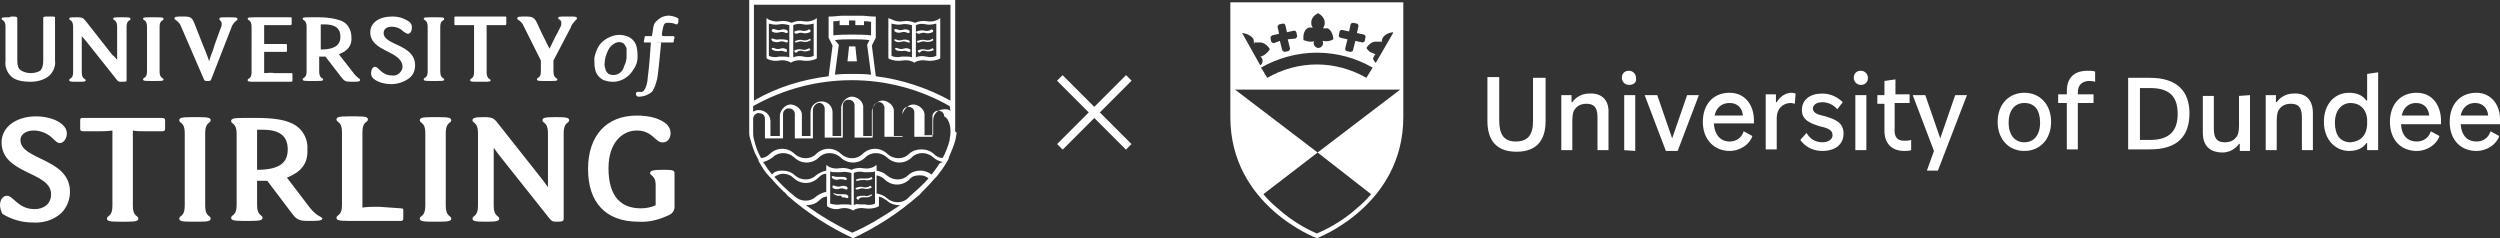 <?xml version="1.0" encoding="utf-8"?>
<!-- Generator: Adobe Illustrator 26.5.0, SVG Export Plug-In . SVG Version: 6.00 Build 0)  -->
<svg version="1.1" id="Layer_1" xmlns="http://www.w3.org/2000/svg" xmlns:xlink="http://www.w3.org/1999/xlink" x="0px" y="0px"
	 viewBox="0 0 318 30.3" style="enable-background:new 0 0 318 30.3;" xml:space="preserve">
<rect x="0" y="0" width="318" height="30.3" fill="#333333" stroke="none"/>
<style type="text/css">
	.st0{fill:#FFFFFF;}
	.st1{fill:none;}
</style>
<g>
	<path class="st0" d="M0.2,18.1c0-1.9,1.8-3.3,4.4-3.3c1.3,0,2.7,0.4,3.4,1.1c0.3,0.3,0.5,0.6,0.5,1.1c0,0.6-0.4,1.2-0.9,1.2
		c-0.3,0-0.6-0.3-0.9-0.6c-0.6-0.6-1.5-1-2.4-1c-1,0-1.7,0.5-1.7,1.2c0,2.6,6.3,2.3,6.3,6.6c0,1-0.4,2-1.1,2.7
		c-1,0.9-2.3,1.3-3.7,1.2c-1.3,0-2.7-0.4-3.8-1.1C0.2,27,0,26.5,0,26.1c0-0.6,0.3-1.2,0.9-1.2c0.8,0,1.4,1.7,3.5,1.7
		c1.1,0,2.1-0.6,2.1-1.9C6.5,21.8,0.2,22.2,0.2,18.1"/>
	<path class="st0" d="M20.6,15c0.3,0,0.4,0.1,0.4,0.3v1.1c0,0.2-0.1,0.3-0.4,0.3h-1.6c-1.1,0-1.7,0-2.1-0.1v9.6
		c0,1.4,0.7,1.2,0.7,1.6c0,0.3-0.3,0.4-1.5,0.4h-1c-1.2,0-1.5-0.1-1.5-0.4c0-0.4,0.7-0.2,0.7-1.6v-9.6c-0.7,0.1-1.4,0.1-2.1,0.1
		h-1.6c-0.3,0-0.4-0.1-0.4-0.3v-1.1c0-0.3,0.1-0.3,0.4-0.3C10.7,15,20.6,15,20.6,15z"/>
	<path class="st0" d="M26.1,26.2c0,1.4,0.7,1.2,0.7,1.6c0,0.3-0.3,0.4-1.5,0.4h-1c-1.2,0-1.5-0.1-1.5-0.4c0-0.4,0.7-0.2,0.7-1.6
		v-9.3c0-1.4-0.7-1.2-0.7-1.6c0-0.3,0.3-0.4,1.5-0.4h1c1.2,0,1.5,0.1,1.5,0.4c0,0.4-0.7,0.2-0.7,1.6V26.2z"/>
	<path class="st0" d="M33.4,16.5h-0.7v5.1c3,0,3.9-1,3.9-2.6C36.6,17.1,35.3,16.5,33.4,16.5 M36.5,22.6l2.9,3.8
		c0.4,0.5,0.8,0.9,1.4,1.2c0.1,0.1,0.2,0.1,0.2,0.2c0,0.3-0.7,0.3-1.8,0.3c-1.2,0-1.5-0.2-2.1-1l-3.1-4.1h-1.3v3.1
		c0,1.4,0.7,1.2,0.7,1.6c0,0.3-0.3,0.4-1.5,0.4h-1c-1.2,0-1.5-0.1-1.5-0.4c0-0.4,0.7-0.2,0.7-1.6V17c0-1.4-0.7-1.2-0.7-1.6
		c0-0.3,0.3-0.4,1.5-0.4h1.7c2,0,3.4,0.2,4.3,0.6c1.4,0.5,2.3,1.9,2.2,3.4C39.2,20.9,38.2,21.9,36.5,22.6"/>
	<path class="st0" d="M51,26.5c0.3,0,0.3,0.1,0.3,0.3v1c0,0.2-0.1,0.3-0.3,0.3h-6.7c-1.2,0-1.5-0.1-1.5-0.4c0-0.4,0.7-0.2,0.7-1.6
		v-9.3c0-1.4-0.7-1.2-0.7-1.6c0-0.3,0.3-0.4,1.5-0.4h1c1.2,0,1.5,0.1,1.5,0.4c0,0.4-0.7,0.2-0.7,1.6v9.6c0.7-0.1,1.4-0.1,2.1-0.1
		L51,26.5L51,26.5z"/>
	<path class="st0" d="M56.7,26.2c0,1.4,0.7,1.2,0.7,1.6c0,0.3-0.3,0.4-1.5,0.4h-1c-1.2,0-1.5-0.1-1.5-0.4c0-0.4,0.7-0.2,0.7-1.6
		v-9.3c0-1.4-0.7-1.2-0.7-1.6c0-0.3,0.3-0.4,1.5-0.4h1c1.2,0,1.5,0.1,1.5,0.4c0,0.4-0.7,0.2-0.7,1.6V26.2z"/>
	<path class="st0" d="M69.7,23.8v-6.9c0-1.4-0.7-1.2-0.7-1.6c0-0.3,0.3-0.4,1.5-0.4h0.4c1.2,0,1.5,0.1,1.5,0.4
		c0,0.4-0.7,0.2-0.7,1.6v10.9c0,0.3-0.1,0.4-0.8,0.4h-0.1c-0.6,0-0.6-0.1-0.9-0.4L63.7,20c-0.3-0.4-0.7-0.9-0.9-1.2h0v7.4
		c0,1.4,0.7,1.2,0.7,1.6c0,0.3-0.3,0.4-1.5,0.4h-0.4c-1.2,0-1.5-0.1-1.5-0.4c0-0.4,0.7-0.2,0.7-1.6v-9.3c0-1.4-0.7-1.2-0.7-1.6
		c0-0.3,0.3-0.4,1.5-0.4h0.1c1,0,1.2,0.2,1.8,1l5.3,6.7C69.1,23,69.5,23.5,69.7,23.8L69.7,23.8L69.7,23.8z"/>
	<path class="st0" d="M81,16.6c-1.8,0-3.6,1.5-3.6,4.8c0,3.6,1.6,5.1,4.1,5.1c0.6,0,1.3-0.1,1.9-0.4v-2.5c0-0.8-0.2-1-0.5-1.3
		c-0.2-0.1-0.2-0.2-0.2-0.3c0-0.3,0.4-0.4,1.6-0.4h0.3c1.1,0,1.2,0.1,1.2,0.5v4.2c0,0.4-0.2,0.8-0.6,1c-1.2,0.6-2.6,1-4,0.9
		c-4.2,0-6.4-2.5-6.4-6.7s2.3-6.8,6.2-6.8c1.7,0,3,0.4,3.8,1.1c0.3,0.3,0.5,0.7,0.5,1.1c0,0.7-0.4,1.2-0.9,1.2
		C83.4,18.3,83.1,16.6,81,16.6"/>
	<path class="st0" d="M121.5,16.6L121.5,16.6V0H95.3v16.6c0,0.1,0,0.2,0,0.3c0,0.4,0.1,0.7,0.2,1c0.2,0.7,0.4,1.4,0.8,2.1
		c0.1,0.2,0.2,0.3,0.2,0.5c0.4,0.7,0.8,1.4,1.4,2l0.3,0.3c0.5,0.6,1,1.1,1.5,1.6c0.2,0.1,0.3,0.3,0.5,0.5c2.5,2.2,5.3,4,8.3,5.4
		c3-1.4,5.8-3.2,8.3-5.4c0.2-0.1,0.3-0.3,0.5-0.5c0.5-0.5,1-1,1.5-1.6l0.3-0.3c0.5-0.6,1-1.3,1.4-2c0.1-0.2,0.2-0.3,0.2-0.5
		c0.3-0.7,0.6-1.4,0.8-2.1c0.1-0.3,0.1-0.7,0.2-1C121.5,16.8,121.5,16.7,121.5,16.6 M101,24.9c-0.9-0.7-1.7-1.5-2.5-2.4
		c0.3-0.2,0.7-0.4,1.1-0.4c0.5,0,1,0.2,1.3,0.5c0.9,0.9,2.3,0.9,3.2,0c0.3-0.3,0.6-0.5,1-0.5v2.3c-0.5,0.1-0.9,0.3-1.3,0.6
		c-0.7,0.7-1.9,0.7-2.7,0L101,24.9 M108.4,29.6c-2.1-1-4.1-2.2-5.9-3.5h0.1c0.6,0,1.2-0.2,1.6-0.6c0.3-0.3,0.6-0.5,1-0.5v1.2
		l0.1,0.1c0.5,0.3,1.1,0.4,1.7,0.2c0.5-0.1,1,0,1.4,0.2l0.1,0.1l0.1-0.1c0.4-0.2,0.9-0.3,1.4-0.2c0.6,0.1,1.2,0,1.7-0.2l0.1-0.1
		v-1.2c0.4,0.1,0.7,0.3,1,0.5c0.4,0.4,1,0.6,1.6,0.6h0.1C112.4,27.5,110.5,28.7,108.4,29.6 M105.6,25.9v-4.1l0,0
		c0.2,0.1,0.4,0.1,0.7,0.1c0.2,0,0.4,0,0.7,0c0.4-0.1,0.9,0,1.3,0.1v4.1c-0.2-0.1-0.4-0.1-0.6-0.1h-0.1c-0.2,0-0.4,0-0.6,0
		C106.4,26.1,106,26,105.6,25.9 M108.6,26.1v-4.1c0.4-0.2,0.8-0.2,1.3-0.1c0.2,0,0.4,0,0.7,0c0.2,0,0.5,0,0.7-0.1l0,0v4.1
		c-0.4,0.2-0.8,0.2-1.3,0.1c-0.2,0-0.5,0-0.7,0C109,25.9,108.8,26,108.6,26.1 M115.7,25l-0.2,0.2c-0.7,0.7-1.9,0.7-2.7,0
		c-0.3-0.3-0.8-0.5-1.3-0.6v-2.3c0.4,0.1,0.7,0.2,1,0.5c0.9,0.9,2.3,0.9,3.2,0c0.3-0.4,0.8-0.5,1.3-0.5c0.4,0,0.8,0.1,1.1,0.4
		C117.5,23.4,116.6,24.2,115.7,25 M119.5,20.8c-0.3,0.5-0.7,1-1,1.4c-0.4-0.3-0.9-0.5-1.4-0.5c-0.6,0-1.2,0.2-1.6,0.6
		c-0.7,0.7-1.9,0.7-2.7,0c-0.3-0.3-0.8-0.5-1.3-0.6V21l-0.2,0.1l-0.1,0.1c-0.4,0.2-0.9,0.3-1.4,0.2c-0.5-0.1-1.1,0-1.5,0.2
		c-0.5-0.2-1-0.3-1.5-0.2c-0.5,0.1-1,0-1.4-0.2l-0.1-0.1l-0.2-0.1v0.7c-0.5,0.1-0.9,0.3-1.3,0.6c-0.7,0.7-1.9,0.7-2.7,0
		c-0.4-0.4-1-0.6-1.6-0.6c-0.5,0-1,0.1-1.3,0.5c-0.4-0.5-0.7-0.9-1-1.4c-0.1-0.1-0.1-0.1-0.1-0.2c0.4-0.1,0.8-0.3,1.2-0.6
		c0.7-0.7,1.9-0.7,2.7,0c0.9,0.9,2.3,0.9,3.2,0c0.7-0.7,1.9-0.7,2.7,0c0.9,0.9,2.3,0.9,3.2,0c0.7-0.7,1.9-0.7,2.7,0
		c0.9,0.9,2.3,0.9,3.2,0c0.7-0.7,1.9-0.7,2.7,0c0.3,0.3,0.7,0.5,1.2,0.6L119.5,20.8 M120.9,16.6v0.3c0,0.3-0.1,0.6-0.1,0.9
		c-0.2,0.8-0.5,1.6-0.9,2.3c-0.4,0-0.8-0.2-1.1-0.5c-0.4-0.4-1-0.6-1.6-0.6s-1.2,0.2-1.6,0.6c-0.7,0.7-1.9,0.7-2.7,0
		c-0.9-0.9-2.3-0.9-3.2,0c-0.7,0.7-1.9,0.7-2.7,0c-0.9-0.9-2.3-0.9-3.2,0c-0.7,0.7-1.9,0.7-2.7,0c-0.9-0.9-2.3-0.9-3.2,0
		c-0.3,0.3-0.7,0.5-1.1,0.5c-0.4-0.7-0.7-1.5-0.9-2.4c-0.1-0.3-0.1-0.6-0.1-0.9v-1.7c0-0.4,0.4-0.8,0.8-0.7c0.4,0,0.7,0.3,0.7,0.7
		v2.5h2.3v-3.1c0-0.4,0.4-0.8,0.8-0.7c0.4,0,0.7,0.3,0.7,0.7v3.1h2.3v-3.6c0-0.4,0.3-0.8,0.7-0.9s0.8,0.3,0.8,0.7c0,0,0,0.1,0,0.1
		v3.6h2.3v-4.1c0-0.4,0.4-0.8,0.8-0.7c0.4,0,0.7,0.3,0.7,0.7v4.1h2.3v-3.6c0-0.4,0.3-0.8,0.7-0.9s0.8,0.3,0.8,0.7c0,0,0,0.1,0,0.1
		v3.6h2.3v-3.1c0-0.4,0.4-0.8,0.8-0.7c0.4,0,0.7,0.3,0.7,0.7v3.1h2.3v-2.6c0-0.4,0.4-0.8,0.8-0.7c0.4,0,0.7,0.3,0.7,0.7
		C120.9,15.2,120.9,16.6,120.9,16.6z M120.9,14.1c-0.2-0.2-0.5-0.2-0.8-0.2c-0.8,0-1.4,0.6-1.4,1.4v1.9h-1.1v-2.4
		c0.1-0.8-0.6-1.4-1.3-1.5s-1.4,0.6-1.5,1.3c0,0.1,0,0.1,0,0.2v2.5h-1.1v-3c0.1-0.8-0.6-1.4-1.3-1.5s-1.4,0.6-1.5,1.3
		c0,0.1,0,0.1,0,0.2v3h-1.1v-3.5c0.1-0.8-0.6-1.4-1.3-1.5s-1.4,0.6-1.5,1.3c0,0.1,0,0.1,0,0.2v3.5h-1.1v-3c0-0.8-0.6-1.4-1.4-1.4
		c-0.8,0-1.4,0.6-1.4,1.4l0,0v3h-1.1v-2.5c0.1-0.8-0.6-1.4-1.3-1.5s-1.4,0.6-1.5,1.3c0,0.1,0,0.1,0,0.2v2.5H98v-1.9
		c0-0.8-0.7-1.4-1.5-1.4c-0.3,0-0.5,0.1-0.7,0.2v-0.7c7.8-4.4,17.3-4.4,25,0L120.9,14.1L120.9,14.1z M107.2,3.2c0.2,0,0.3,0,0.5,0
		h0.3V2.6h0.8v0.6h0.3l0.5,0l0.3,0V2.7c0.3,0,0.6,0,0.9,0.1v1.7c-0.8-0.1-1.6-0.1-2.4-0.1s-1.6,0-2.4,0.1V2.7c0.3,0,0.6,0,0.8-0.1
		v0.6L107.2,3.2L107.2,3.2z M106.2,5.1c0.7-0.1,1.4-0.1,2.2-0.1s1.4,0,2.2,0.1l-0.3,0.6l0.5,3.8c-0.8-0.1-1.6-0.1-2.3-0.1
		s-1.6,0-2.3,0.1l0.5-3.8L106.2,5.1L106.2,5.1z M120.9,12.8c-2.9-1.6-6.2-2.7-9.5-3.1l-0.5-3.9l0.5-1V2.1h-0.3c-0.5,0-1-0.1-1.5-0.1
		h-2.4c-0.5,0-1,0.1-1.5,0.1h-0.3v2.7l0.5,1l-0.5,3.9c-3.3,0.4-6.6,1.4-9.5,3.1V0.6h25L120.9,12.8L120.9,12.8z"/>
	<path class="st0" d="M114.8,7.7c0.5-0.1,1,0,1.4,0.2l0.1,0.1l0.1-0.1c0.4-0.2,0.9-0.3,1.4-0.2c0.6,0.1,1.2,0,1.7-0.2l0.1-0.1V2.3
		l-0.3,0.2c-0.4,0.2-0.9,0.3-1.4,0.2c-0.5-0.1-1.1,0-1.5,0.2c-0.5-0.2-1-0.3-1.5-0.2c-0.5,0.1-1,0-1.4-0.2L113,2.3v5.1l0.1,0.1
		C113.6,7.7,114.2,7.8,114.8,7.7 M116.5,3.2c0.4-0.2,0.9-0.2,1.3-0.1c0.4,0.1,0.9,0,1.3-0.1v4.1c-0.4,0.2-0.8,0.2-1.3,0.1
		c-0.4-0.1-0.9-0.1-1.3,0.1L116.5,3.2L116.5,3.2z M113.4,3c0.4,0.1,0.9,0.2,1.3,0.1c0.4-0.1,0.9,0,1.3,0.1v4.1
		c-0.2-0.1-0.5-0.1-0.7-0.1c-0.2,0-0.4,0-0.6,0c-0.4,0.1-0.9,0.1-1.3-0.1L113.4,3L113.4,3z"/>
	<path class="st0" d="M113.8,4c0.3,0.2,0.6,0.2,0.9,0.1c0.3-0.1,0.5,0,0.8,0.1c0,0,0.1,0,0.1,0c0,0,0.1,0,0.1-0.1c0-0.1,0-0.1,0-0.2
		c-0.3-0.2-0.6-0.2-0.9-0.1c-0.3,0.1-0.5,0-0.8-0.1c-0.1,0-0.1,0-0.2,0S113.8,4,113.8,4L113.8,4"/>
	<path class="st0" d="M113.8,5.2c0.3,0.2,0.6,0.2,0.9,0.1c0.3-0.1,0.5,0,0.8,0.1c0.1,0,0.1,0,0.2,0s0-0.1,0-0.2
		C115.4,5,115,5,114.7,5.1c-0.3,0.1-0.5,0-0.8-0.1c-0.1,0-0.1,0-0.2,0.1C113.8,5.1,113.8,5.1,113.8,5.2"/>
	<path class="st0" d="M114.8,6.5c0.3-0.1,0.5,0,0.8,0.1c0,0,0.1,0,0.1,0c0,0,0.1,0,0.1-0.1c0-0.1,0-0.1,0-0.2l0,0
		c-0.3-0.2-0.6-0.2-0.9-0.1c-0.3,0.1-0.5,0-0.8-0.1c-0.1,0-0.1,0-0.2,0s0,0.1,0,0.2C114.1,6.5,114.5,6.5,114.8,6.5"/>
	<path class="st0" d="M117.8,6.5c0.3,0.1,0.7,0,0.9-0.1c0.1,0,0.1-0.1,0-0.2s-0.1-0.1-0.2,0c-0.2,0.1-0.5,0.2-0.8,0.1
		c-0.3-0.1-0.7,0-0.9,0.1c-0.1,0-0.1,0.1,0,0.2c0,0,0.1,0.1,0.1,0.1c0,0,0.1,0,0.1,0C117.2,6.4,117.5,6.4,117.8,6.5"/>
	<path class="st0" d="M116.9,5.4C116.9,5.4,117,5.4,116.9,5.4c0.3-0.1,0.6-0.2,0.8-0.1c0.3,0.1,0.7,0,0.9-0.1c0.1,0,0.1-0.1,0.1-0.2
		l0,0c0-0.1-0.1-0.1-0.2,0l0,0c-0.2,0.1-0.5,0.2-0.8,0.1c-0.3-0.1-0.7,0-1,0.1c-0.1,0-0.1,0.1,0,0.2l0,0
		C116.8,5.4,116.9,5.5,116.9,5.4"/>
	<path class="st0" d="M116.9,4.3C116.9,4.3,117,4.3,116.9,4.3c0.3-0.1,0.6-0.2,0.8-0.1c0.3,0.1,0.7,0,0.9-0.1c0.1,0,0.1-0.1,0.1-0.2
		c0,0,0-0.1-0.1-0.1c0-0.1-0.1-0.1-0.2,0c-0.2,0.1-0.5,0.2-0.8,0.1c-0.3-0.1-0.7,0-1,0.1c-0.1,0-0.1,0.1,0,0.2l0,0
		C116.8,4.3,116.9,4.3,116.9,4.3"/>
	<path class="st0" d="M99.1,7.7c0.5-0.1,1,0,1.4,0.2l0.1,0.1l0.1-0.1c0.4-0.2,0.9-0.3,1.4-0.2c0.6,0.1,1.2,0,1.7-0.2l0.1-0.1V2.3
		l-0.3,0.2c-0.4,0.2-0.9,0.3-1.4,0.2c-0.5-0.1-1.1,0-1.5,0.2c-0.5-0.2-1-0.3-1.5-0.2c-0.5,0.1-0.9,0-1.4-0.2l-0.3-0.2v5.1l0.1,0.1
		C98,7.7,98.6,7.8,99.1,7.7 M100.9,3.2c0.4-0.2,0.9-0.2,1.3-0.1c0.4,0.1,0.9,0,1.3-0.1v4.1c-0.4,0.2-0.8,0.2-1.3,0.1
		c-0.4-0.1-0.9-0.1-1.3,0.1L100.9,3.2L100.9,3.2z M97.8,3c0.4,0.1,0.9,0.2,1.3,0.1c0.4-0.1,0.9,0,1.3,0.1v4.1
		c-0.2-0.1-0.5-0.1-0.7-0.1c-0.2,0-0.4,0-0.6,0c-0.4,0.1-0.9,0.1-1.3-0.1L97.8,3L97.8,3z"/>
	<path class="st0" d="M98.2,4c0.3,0.2,0.6,0.2,1,0.1c0.3-0.1,0.5,0,0.8,0.1c0,0,0.1,0,0.1,0c0,0,0.1,0,0.1-0.1c0-0.1,0-0.1,0-0.2
		l0,0c-0.3-0.2-0.6-0.2-0.9-0.1c-0.3,0.1-0.5,0-0.8-0.1c-0.1,0-0.1,0-0.2,0S98.1,4,98.2,4L98.2,4"/>
	<path class="st0" d="M98.2,5.2c0.3,0.2,0.6,0.2,1,0.1c0.3-0.1,0.5,0,0.8,0.1c0,0,0.1,0,0.1,0c0,0,0.1,0,0.1-0.1c0-0.1,0-0.1,0-0.2
		l0,0C99.8,5,99.4,5,99.1,5c-0.3,0.1-0.5,0-0.8-0.1c-0.1,0-0.1,0-0.2,0.1C98.1,5.1,98.2,5.1,98.2,5.2"/>
	<path class="st0" d="M99.1,6.5c0.3-0.1,0.5,0,0.8,0.1c0,0,0.1,0,0.1,0c0,0,0.1,0,0.1-0.1c0-0.1,0-0.1,0-0.2l0,0
		c-0.3-0.2-0.6-0.2-0.9-0.1c-0.3,0.1-0.5,0-0.8-0.1c-0.1,0-0.1,0-0.2,0s0,0.1,0,0.2C98.5,6.5,98.8,6.5,99.1,6.5"/>
	<path class="st0" d="M102.1,6.5c0.3,0.1,0.7,0,0.9-0.1c0.1,0,0.1-0.1,0-0.2s-0.1-0.1-0.2,0c-0.2,0.1-0.5,0.2-0.8,0.1
		c-0.3-0.1-0.7,0-0.9,0.1c-0.1,0-0.1,0.1,0,0.2c0,0,0.1,0.1,0.1,0.1c0,0,0.1,0,0.1,0C101.6,6.4,101.9,6.4,102.1,6.5"/>
	<path class="st0" d="M101.3,5.4C101.3,5.4,101.3,5.4,101.3,5.4c0.3-0.1,0.6-0.2,0.8-0.1c0.3,0.1,0.7,0,0.9-0.1
		c0.1,0,0.1-0.1,0.1-0.2l0,0c0-0.1-0.1-0.1-0.2,0l0,0c-0.2,0.1-0.5,0.2-0.8,0.1c-0.3-0.1-0.7,0-0.9,0.1c-0.1,0-0.1,0.1,0,0.2l0,0
		C101.2,5.4,101.3,5.5,101.3,5.4"/>
	<path class="st0" d="M101.3,4.3C101.3,4.3,101.3,4.3,101.3,4.3c0.3-0.1,0.6-0.2,0.8-0.1c0.3,0.1,0.7,0,0.9-0.1
		c0.1,0,0.1-0.1,0.1-0.2c0,0,0-0.1-0.1-0.1c0-0.1-0.1-0.1-0.2,0c-0.2,0.1-0.5,0.2-0.8,0.1c-0.3-0.1-0.7,0-0.9,0.1
		c-0.1,0-0.1,0.1,0,0.2l0,0C101.2,4.3,101.2,4.3,101.3,4.3"/>
	<path class="st0" d="M109,7.8l-0.2-1.9H108l-0.2,1.9H109"/>
	<path class="st0" d="M105.9,22.7c0.3,0.2,0.6,0.2,0.9,0.1h0.1c0.2,0,0.4,0,0.6,0.1c0,0,0.1,0,0.1,0c0,0,0.1,0,0.1-0.1
		c0,0,0-0.1,0-0.1c0,0,0-0.1-0.1-0.1c-0.1-0.1-0.3-0.1-0.4-0.1c-0.2,0-0.4,0-0.5,0h-0.1c-0.2,0-0.4,0-0.6-0.1c-0.1,0-0.1,0-0.2,0
		C105.8,22.6,105.9,22.7,105.9,22.7"/>
	<path class="st0" d="M105.9,23.9c0.3,0.2,0.6,0.2,0.9,0.1c0.3-0.1,0.5,0,0.8,0.1c0,0,0.1,0,0.1,0c0,0,0.1,0,0.1-0.1
		c0-0.1,0-0.1,0-0.2c-0.3-0.2-0.6-0.2-0.9-0.1c-0.3,0.1-0.5,0-0.8-0.1c-0.1,0-0.1,0-0.2,0C105.9,23.7,105.9,23.8,105.9,23.9"/>
	<path class="st0" d="M107.1,25.1c0.2,0,0.4,0,0.6,0.1c0,0,0.1,0,0.1,0c0,0,0.1,0,0.1-0.1c0-0.1,0-0.1,0-0.2c0,0-0.1,0-0.1-0.1
		c-0.2-0.1-0.5-0.1-0.8-0.1h-0.1c-0.2,0-0.5,0-0.7-0.1c-0.1,0-0.1,0-0.2,0c0,0,0,0.1,0,0.1c0,0,0,0,0,0c0,0,0,0,0.1,0
		c0.2,0.1,0.3,0.2,0.5,0.2c0.1,0,0.3,0,0.4,0L107.1,25.1"/>
	<path class="st0" d="M109.7,25.1h0.2c0.1,0,0.3,0,0.4,0c0.2,0,0.4-0.1,0.5-0.2c0,0,0,0,0.1,0c0,0,0,0,0,0c0,0,0-0.1,0-0.1
		c0-0.1-0.1-0.1-0.2,0c-0.2,0.1-0.5,0.2-0.7,0.1h-0.1c-0.3,0-0.5,0-0.8,0.1c-0.1,0-0.1,0-0.1,0.1c-0.1,0-0.1,0.1,0,0.2l0,0
		c0,0,0.1,0.1,0.1,0.1c0,0,0.1,0,0.1,0C109.3,25.2,109.5,25.1,109.7,25.1"/>
	<path class="st0" d="M109.1,24.1C109.1,24.1,109.1,24.1,109.1,24.1c0.3-0.1,0.6-0.2,0.8-0.1c0.3,0.1,0.7,0,0.9-0.1
		c0.1,0,0.1-0.1,0-0.2s-0.1-0.1-0.2,0c-0.2,0.1-0.5,0.2-0.8,0.1c-0.3-0.1-0.7,0-0.9,0.1c-0.1,0-0.1,0.1,0,0.2
		C109,24.1,109,24.1,109.1,24.1"/>
	<path class="st0" d="M109.1,23C109.1,23,109.1,23,109.1,23c0.3-0.1,0.5-0.1,0.7-0.1h0.2c0.3,0.1,0.7,0,0.9-0.1c0.1,0,0.1-0.1,0-0.2
		l0,0c0-0.1-0.1-0.1-0.2,0c-0.2,0.1-0.4,0.1-0.7,0.1h-0.1c-0.2,0-0.4,0-0.5,0c-0.1,0-0.3,0.1-0.4,0.1c0,0-0.1,0-0.1,0.1
		c0,0,0,0.1,0,0.1C109,23,109,23,109.1,23"/>
	<path class="st0" d="M77.9,10.4c-0.4,0-0.8-0.1-1.1-0.2c-0.6-0.3-1-0.8-1.1-1.4c-0.1-0.4-0.1-0.9-0.1-1.4c0.1-0.6,0.3-1.1,0.6-1.6
		c0.5-0.7,1.2-1.1,2-1.3c0.5-0.1,1-0.1,1.5,0.1c0.7,0.2,1.2,0.8,1.3,1.5c0.1,0.4,0.1,0.8,0.1,1.2c0,0.5-0.2,1.1-0.5,1.5
		c-0.5,0.9-1.4,1.5-2.4,1.6L77.9,10.4 M76.9,8.2c0,0.1,0,0.3,0.1,0.5c0,0.3,0.2,0.5,0.4,0.7c0.4,0.2,1,0.2,1.4-0.1
		c0.3-0.2,0.5-0.5,0.6-0.9c0.2-0.4,0.3-0.8,0.3-1.2c0-0.3,0-0.6,0-1c0-0.2-0.2-0.4-0.3-0.6c-0.3-0.3-0.8-0.3-1.2-0.1
		c-0.3,0.2-0.6,0.4-0.8,0.8C77.1,6.9,76.9,7.5,76.9,8.2 M84.1,5.4h1.4c0.2,0,0.2,0,0.2-0.2s0.1-0.3,0.1-0.4s0-0.2-0.2-0.2h-1.2
		c0,0-0.1,0-0.2-0.1c0-0.1,0-0.2,0-0.3c0.2-1,0.2-1.2,0.6-1.3c0.4,0,0.8,0,1.2,0.2c0.1,0,0.2,0,0.2-0.1c0.1-0.1,0.1-0.3,0.1-0.4
		c0-0.1,0-0.3-0.1-0.3c-0.1,0-0.1-0.1-0.2-0.1C85.5,2,85,1.9,84.4,2.1c-0.3,0.1-0.6,0.3-0.8,0.5C83.1,3,83.1,3.4,83,4.2l-0.1,0.4
		h-0.8C82,4.6,82,4.6,82,4.7c0,0.2-0.1,0.4-0.1,0.6c0,0.1,0,0.1,0.1,0.1h1"/>
	<path class="st0" d="M84.1,5.4c-0.2,2.3-0.4,4-0.5,4.6c-0.1,0.4-0.2,0.7-0.3,1c-0.1,0.2-0.2,0.4-0.3,0.6c-0.5,0.5-1.2,0.7-1.8,0.7
		c-0.1,0-0.2-0.1-0.3-0.2c0-0.1,0-0.2,0-0.3c0.2-0.2,0.5-0.1,0.7-0.1c0.6-0.1,0.8-1.5,0.8-1.9c0.2-1.5,0.3-3,0.4-4.5L84.1,5.4
		L84.1,5.4z"/>
	<path class="st0" d="M1.4,2.1c0.7,0,0.8,0,0.8,0.3v5.2c0,0.7,0.1,1.1,0.4,1.3C3,9.2,3.5,9.3,3.9,9.3c0.4,0,0.9-0.1,1.2-0.3
		c0.3-0.3,0.4-0.7,0.4-1.3V2.4c0-0.3,0-0.3,0.8-0.3S7,2.1,7,2.4v5.3c0.1,0.7-0.2,1.4-0.7,1.9c-0.7,0.6-1.6,0.8-2.4,0.8
		c-1.1,0-2-0.2-2.5-0.7C0.9,9.2,0.6,8.5,0.7,7.7V3.4c0-0.9-0.5-0.8-0.5-1c0-0.2,0.2-0.2,1-0.2L1.4,2.1L1.4,2.1z"/>
	<path class="st0" d="M14.9,7.6V3.4c0-0.9-0.5-0.8-0.5-1c0-0.2,0.2-0.2,1-0.2h0.2c0.7,0,1,0,1,0.2c0,0.3-0.5,0.1-0.5,1v6.8
		c0,0.2-0.1,0.2-0.5,0.2h-0.1c-0.4,0-0.4,0-0.6-0.2l-3.9-4.9c-0.2-0.2-0.4-0.5-0.6-0.7h0v4.6c0,0.9,0.5,0.8,0.5,1
		c0,0.2-0.2,0.2-1,0.2H9.8c-0.7,0-1,0-1-0.2c0-0.3,0.5-0.1,0.5-1V3.4c0-0.9-0.5-0.8-0.5-1c0-0.2,0.2-0.2,1-0.2h0.1
		c0.6,0,0.7,0.1,1.1,0.6l3.3,4.2C14.5,7.1,14.7,7.4,14.9,7.6L14.9,7.6L14.9,7.6z"/>
	<path class="st0" d="M20.3,9.1c0,0.9,0.5,0.8,0.5,1c0,0.2-0.2,0.2-1,0.2h-0.6c-0.7,0-1,0-1-0.2c0-0.3,0.5-0.1,0.5-1V3.4
		c0-0.9-0.5-0.8-0.5-1c0-0.2,0.2-0.2,1-0.2h0.6c0.7,0,1,0,1,0.2c0,0.3-0.5,0.1-0.5,1V9.1z"/>
	<path class="st0" d="M28.1,3.5c0.1-0.2,0.1-0.3,0.1-0.5c0-0.2-0.1-0.3-0.2-0.4c-0.1-0.1-0.1-0.2-0.1-0.2c0-0.2,0.2-0.2,1.1-0.2
		s1.2,0,1.2,0.2c0,0.1,0,0.2-0.1,0.2c-0.3,0.2-0.6,0.6-0.7,1L26.9,10c-0.1,0.3-0.2,0.3-0.4,0.3h-0.2c-0.2,0-0.3,0-0.4-0.3L23,3.3
		c-0.1-0.3-0.4-0.6-0.7-0.8c-0.1,0-0.1-0.1-0.1-0.2c0-0.2,0.4-0.2,1.1-0.2c0.9,0,1.1,0.1,1.4,0.8l1.1,2.8c0.2,0.5,0.6,1.4,0.8,2.1
		l0,0c0.2-0.8,0.5-1.3,0.7-2.1L28.1,3.5L28.1,3.5z"/>
	<path class="st0" d="M33.6,9.3c0.4,0,0.9-0.1,1.3,0H37c0.2,0,0.2,0,0.2,0.2v0.7c0,0.1,0,0.2-0.2,0.2h-4.5c-0.7,0-1,0-1-0.2
		c0-0.3,0.5-0.1,0.5-1V3.4c0-0.9-0.5-0.8-0.5-1c0-0.2,0.2-0.2,1-0.2h4.4c0.2,0,0.2,0,0.2,0.2V3c0,0.2-0.1,0.2-0.2,0.2h-2
		c-0.7,0-1,0-1.3,0v2.4h2.7c0.2,0,0.2,0,0.2,0.2v0.6c0,0.2,0,0.2-0.2,0.2h-2.7L33.6,9.3L33.6,9.3z"/>
	<path class="st0" d="M43.1,6.9l1.8,2.3c0.2,0.3,0.5,0.6,0.8,0.8c0.1,0.1,0.1,0.1,0.1,0.2c0,0.2-0.4,0.2-1.1,0.2
		c-0.8,0-0.9-0.1-1.3-0.6l-2-2.6h-0.8v1.9c0,0.9,0.5,0.8,0.5,1c0,0.2-0.2,0.2-1,0.2h-0.6c-0.7,0-1,0-1-0.2c0-0.3,0.5-0.1,0.5-1V3.4
		c0-0.9-0.5-0.8-0.5-1c0-0.2,0.2-0.2,1-0.2h1.1c0.9,0,1.8,0.1,2.7,0.4c0.9,0.3,1.4,1.2,1.4,2.1C44.8,5.8,44.2,6.5,43.1,6.9
		 M41.2,3.1h-0.4v3.2c1.8,0,2.5-0.6,2.5-1.6C43.3,3.4,42.4,3.1,41.2,3.1"/>
	<path class="st0" d="M47.1,4.1c0-1.2,1.1-2,2.8-2c0.8,0,1.5,0.2,2.2,0.7c0.2,0.2,0.3,0.4,0.3,0.7c0,0.4-0.2,0.8-0.5,0.8
		c-0.2,0-0.4-0.2-0.6-0.3c-0.4-0.4-0.9-0.6-1.5-0.6c-0.6,0-1,0.3-1,0.8c0,1.6,4,1.4,4,4.1c0,0.6-0.2,1.2-0.7,1.6
		c-0.6,0.5-1.5,0.8-2.3,0.8c-0.8,0-1.7-0.2-2.3-0.7c-0.2-0.2-0.3-0.4-0.3-0.7c0-0.4,0.2-0.8,0.5-0.8c0.5,0,0.8,1.1,2.2,1.1
		c0.6,0.1,1.2-0.4,1.3-1c0-0.1,0-0.1,0-0.2C51,6.4,47.1,6.6,47.1,4.1"/>
	<path class="st0" d="M56,9.1c0,0.9,0.5,0.8,0.5,1c0,0.2-0.2,0.2-1,0.2h-0.6c-0.7,0-1,0-1-0.2c0-0.3,0.5-0.1,0.5-1V3.4
		c0-0.9-0.5-0.8-0.5-1c0-0.2,0.2-0.2,1-0.2h0.6c0.7,0,1,0,1,0.2c0,0.3-0.5,0.1-0.5,1V9.1z"/>
	<path class="st0" d="M64.2,2.1c0.2,0,0.2,0,0.2,0.2V3c0,0.2-0.1,0.2-0.2,0.2h-1c-0.4,0-0.9,0-1.3,0v6c0,0.9,0.5,0.8,0.5,1
		c0,0.2-0.2,0.2-1,0.2h-0.6c-0.7,0-1,0-1-0.2c0-0.3,0.5-0.1,0.5-1v-6c-0.4,0-0.9,0-1.3,0h-1c-0.2,0-0.2,0-0.2-0.2V2.3
		c0-0.2,0-0.2,0.2-0.2H64.2z"/>
	<path class="st0" d="M73.4,2.3c0,0.1-0.1,0.2-0.1,0.2c-0.3,0.3-0.6,0.6-0.7,1l-2.2,4.2v1.4c0,0.9,0.5,0.8,0.5,1
		c0,0.2-0.2,0.2-1,0.2h-0.6c-0.7,0-1,0-1-0.2c0-0.3,0.5-0.1,0.5-1V7.7l-2.2-4.4c-0.1-0.3-0.4-0.6-0.7-0.8c-0.1,0-0.1-0.1-0.1-0.2
		c0-0.2,0.4-0.2,1.1-0.2c0.9,0,1.1,0.2,1.4,0.8l0.6,1.3c0.3,0.6,0.7,1.4,1,2h0c0.3-0.6,0.6-1.3,1-2l0.4-0.8c0.1-0.2,0.1-0.3,0.1-0.5
		c0-0.2-0.1-0.3-0.2-0.4C71.1,2.5,71,2.4,71,2.3c0-0.2,0.2-0.2,1.2-0.2S73.3,2.1,73.4,2.3"/>
</g>
<g>
	<path class="st0" d="M174.4,24.7c-0.5,0.6-1.1,1.2-1.7,1.7c-2.2,2-4.5,3-5.2,3.3c-0.7-0.3-2.9-1.3-5.1-3.3
		c-0.6-0.5-1.2-1.1-1.7-1.7l6.9-5.3l-10.5-8h21l-10.5,8L174.4,24.7L174.4,24.7z M158,4.2C158,4.2,158,4.2,158,4.2
		c1,0.1,1.4,0.7,1.4,0.7c0.1,0.2,0.1,0.4,0.1,0.6c0,0.2,0,0.1,0.1-0.1c0.1-0.3,0,0,0.1,0l0,0l0,0c0,0,0,0,0,0h0l0.1,0h0.4
		c0,0,0.7-0.1,1.3,0.8v0.1c-0.2,0.3-0.4,0.5-0.7,0.7c-0.2,0.1-0.3,0.2-0.5,0.2c0.1,0.1,0.2,0.1,0.2,0.2c0.1,0.1,0.1,0.3,0.1,0.5
		c-0.1,0.2-0.1,0.3-0.3,0.4h0c0,0,0,0,0,0L158,4.2L158,4.2 M161.8,4.5l0.9-0.2l-0.2-0.9c0-0.1,0.1-0.2,0.2-0.3l0.5-0.1
		c0.1,0,0.2,0,0.3,0.2l0.2,0.9l0.9-0.2c0.1,0,0.2,0,0.3,0.2l0.1,0.5c0,0.1-0.1,0.2-0.2,0.3L163.8,5l0.3,1.2c0,0.1-0.1,0.2-0.2,0.3
		l-0.5,0.1c-0.1,0-0.2-0.1-0.3-0.2l-0.3-1.2L162,5.5c-0.1,0-0.2-0.1-0.3-0.2l-0.1-0.5C161.6,4.7,161.7,4.6,161.8,4.5 M166.3,3.6
		L166.3,3.6L166.3,3.6C166.3,3.5,166.3,3.5,166.3,3.6l0.2-0.1l0.1,0h0.3c0,0,0.1,0,0.1,0c-0.2-0.2-0.2-0.4-0.2-0.6
		c0,0-0.1-0.7,0.8-1.2h0.1c0.9,0.5,0.8,1.2,0.8,1.3c0,0.2-0.1,0.4-0.2,0.6c0,0,0.1,0,0.1,0h0.4c0,0,0,0,0,0l0,0c0,0,0,0,0,0l0,0
		c0,0,0,0,0,0h0.1c0,0,0.6,0.3,0.7,1.3c0,0,0,0.1,0,0.1c-0.7,0.4-1.2,0.2-1.4,0.2c0.1,0.1,0.1,0.2,0.1,0.3c0,0.3-0.3,0.6-0.6,0.6
		c-0.3,0-0.6-0.3-0.6-0.6c0-0.1,0-0.2,0.1-0.3c-0.1,0.1-0.3,0.1-0.5,0.1c-0.3,0-0.6-0.1-0.9-0.2c0,0,0,0,0-0.1
		C165.7,3.9,166.3,3.6,166.3,3.6 M170.3,4.5l0.1-0.5c0-0.1,0.2-0.2,0.3-0.2l0.9,0.2l0.2-0.9c0-0.1,0.2-0.2,0.3-0.2l0.5,0.1
		c0.1,0,0.2,0.2,0.2,0.3l-0.2,0.9l0.9,0.2c0.1,0,0.2,0.2,0.2,0.3l-0.1,0.5c0,0.1-0.2,0.2-0.3,0.2l-0.9-0.2l-0.3,1.2
		c0,0.1-0.2,0.2-0.3,0.2l-0.5-0.1c-0.1,0-0.2-0.2-0.2-0.3l0.3-1.2l-0.9-0.2C170.3,4.7,170.3,4.6,170.3,4.5 M174.6,8.6l-0.8,1.3
		c-1.9-1.1-4.1-1.7-6.3-1.7s-4.4,0.6-6.3,1.7l-0.8-1.3c2.1-1.2,4.6-1.9,7.1-1.9C170.1,6.7,172.5,7.4,174.6,8.6 M173.8,6.1
		c0.6-0.9,1.2-0.8,1.3-0.8h0.4l0.1,0h0c0,0,0,0,0,0l0,0l0,0c0,0,0,0,0.1,0l0.1,0.1c-0.1-0.2,0-0.4,0.1-0.6c0,0,0.3-0.6,1.3-0.7h0
		c0,0,0,0,0,0.1L175,8l0,0h0c-0.1-0.1-0.2-0.2-0.3-0.4c-0.1-0.2,0-0.3,0.1-0.5c0.1-0.1,0.1-0.2,0.2-0.2c-0.1,0-0.3-0.1-0.5-0.2
		C174.3,6.7,174,6.4,173.8,6.1C173.8,6.1,173.8,6.1,173.8,6.1 M156.5,0.3v14.6c0,11.3,11,15.4,11,15.4s11-4.1,11-15.4V0.3H156.5
		L156.5,0.3z"/>
	<path class="st0" d="M192.8,18c1.6,0,2.2-0.9,2.2-2.6V9.9h1.6v5.5c0,2.5-1.2,3.9-3.7,3.9s-3.7-1.4-3.7-3.9V9.8h1.5v5.5
		C190.7,17.1,191.3,18,192.8,18L192.8,18z M204.6,14.4v4.7h-1.4v-4.2c0-1.3-0.5-1.7-1.4-1.7c-0.6,0-1.1,0.2-1.4,0.6
		c-0.3,0.3-0.4,0.8-0.4,1.6v3.7h-1.4v-7h1.3l0,0.9h0.1c0.4-0.6,1.2-1.1,2.1-1.1C203.5,11.8,204.7,12.5,204.6,14.4L204.6,14.4z
		 M207.2,10.8c-0.5,0-0.9-0.4-0.9-0.9c0-0.6,0.4-0.9,0.9-0.9s0.9,0.4,0.9,0.9C208.2,10.5,207.8,10.8,207.2,10.8z M206.6,19.1v-7h1.4
		v7.1L206.6,19.1L206.6,19.1z M216.1,12.1l-2.7,7.1h-1.5l-2.7-7.1h1.6l1.9,5.5l1.9-5.5L216.1,12.1L216.1,12.1z M223.1,15.3v0.4H218
		c0.1,1.5,0.9,2.3,2,2.3c0.8,0,1.5-0.4,1.8-1.3l1.1,0.6c-0.3,1-1.5,1.9-2.9,1.9c-1.9,0-3.4-1.4-3.4-3.7c0-2.2,1.3-3.7,3.4-3.7
		C222,11.8,223.1,13.4,223.1,15.3L223.1,15.3z M218.1,14.7h3.6c-0.1-1-0.7-1.6-1.7-1.6C219,13.1,218.3,13.7,218.1,14.7z M228.4,11.9
		l-0.1,1.3c-0.1,0-0.3-0.1-0.5-0.1c-1,0-1.8,0.7-1.8,1.9v4h-1.4v-7h1.3l0,1h0.1c0.4-0.7,1.1-1.2,1.9-1.2
		C228.2,11.8,228.3,11.9,228.4,11.9z M231.8,18.1c0.8,0,1.3-0.4,1.3-0.9c0-0.6-0.5-0.9-1.5-1.1c-1.3-0.4-2.4-0.8-2.4-2.1
		c0-1.3,1-2.1,2.6-2.1c1.1,0,2,0.5,2.6,1.1l-0.7,0.9c-0.4-0.5-1.1-0.9-1.9-0.9s-1.2,0.4-1.2,0.8c0,0.6,0.7,0.8,1.6,1
		c1.3,0.4,2.3,0.8,2.3,2.2s-1.1,2.2-2.7,2.2c-1.4,0-2.3-0.7-2.8-1.4l0.8-0.9C230.1,17.5,230.8,18.1,231.8,18.1L231.8,18.1z
		 M236.7,10.8c-0.5,0-0.9-0.4-0.9-0.9c0-0.6,0.4-0.9,0.9-0.9s0.9,0.4,0.9,0.9C237.6,10.5,237.2,10.8,236.7,10.8z M236,19.1v-7h1.4v7
		L236,19.1C236,19.1,236,19.1,236,19.1z M242.2,17.9c0.3,0,0.6,0,0.9-0.1v1.3c-0.3,0.1-0.6,0.1-0.9,0.1c-1.2,0-2.5-0.6-2.5-2.6v-3.4
		h-0.9v-1.1h0.9v-1.8l1.4-0.2v1.9h1.8v1.1H241v3.2C240.9,17.5,241.4,17.9,242.2,17.9L242.2,17.9z M246.5,21.7h-1.4l0.9-2.5l-2.7-7.1
		h1.6l1.9,5.5l1.9-5.5h1.5L246.5,21.7L246.5,21.7z M257.5,19.2c-2,0-3.4-1.5-3.4-3.7s1.4-3.7,3.4-3.7c2,0,3.4,1.5,3.4,3.7
		S259.5,19.2,257.5,19.2z M257.5,13.1c-1.2,0-2,0.9-2,2.5s0.8,2.5,2,2.5s2-0.9,2-2.5C259.5,14,258.8,13.1,257.5,13.1z M264.3,11.8
		v0.2h2v1.1h-2v5.9h-1.4v-5.9h-1.1v-1.1h1.1v-0.4c0-2.1,1.4-2.6,2.6-2.6c0.4,0,0.7,0,1,0.1v1.3c-0.3-0.1-0.6-0.1-0.9-0.1
		C264.8,10.4,264.3,10.8,264.3,11.8L264.3,11.8z M278.5,14.4c0,2.9-1.5,4.6-5,4.6h-2.8V9.9h2.8C276.9,9.9,278.5,11.6,278.5,14.4z
		 M272.2,17.8h1.3c2.5,0,3.5-1.2,3.5-3.3s-0.9-3.3-3.5-3.3h-1.3V17.8z M286.2,12.1v7.1h-1.3l0-0.9h-0.1c-0.4,0.6-1.2,1.1-2.1,1.1
		c-1.3,0-2.5-0.6-2.5-2.5v-4.7h1.4v4.2c0,1.3,0.5,1.7,1.4,1.7c0.6,0,1.1-0.2,1.4-0.6c0.3-0.3,0.4-0.8,0.4-1.6v-3.7L286.2,12.1
		L286.2,12.1z M294.2,14.4v4.7h-1.4v-4.2c0-1.3-0.5-1.7-1.4-1.7c-0.6,0-1.1,0.2-1.4,0.6c-0.3,0.3-0.4,0.8-0.4,1.6v3.7h-1.4v-7h1.3
		l0,0.9h0.1c0.4-0.6,1.2-1.1,2.1-1.1C293.1,11.8,294.2,12.5,294.2,14.4L294.2,14.4z M302.5,9.2v9.9h-1.4v-0.9H301
		c-0.4,0.6-1.1,1-2.2,1c-1.7,0-3.2-1.4-3.2-3.7s1.4-3.7,3.2-3.7c1.1,0,1.8,0.4,2.2,1h0.1V9.4L302.5,9.2L302.5,9.2z M301.1,15.9v-0.7
		c-0.1-1.4-1-2.1-2.1-2.1s-2,0.9-2,2.5s0.7,2.5,2,2.5C300.2,18,301,17.3,301.1,15.9L301.1,15.9z M310.5,15.4v0.4h-5.1
		c0.1,1.5,0.9,2.2,2,2.2c0.8,0,1.5-0.4,1.8-1.3l1.1,0.6c-0.3,1-1.5,1.9-2.9,1.9c-2,0-3.4-1.4-3.4-3.7c0-2.2,1.3-3.7,3.4-3.7
		C309.4,11.8,310.5,13.4,310.5,15.4z M305.5,14.7h3.5c-0.1-1-0.7-1.6-1.7-1.6C306.4,13.1,305.7,13.7,305.5,14.7L305.5,14.7z
		 M318,15.4v0.4h-5c0.1,1.5,0.9,2.2,2,2.2c0.8,0,1.5-0.4,1.8-1.3l1.1,0.6c-0.3,1-1.5,1.9-2.9,1.9c-2,0-3.4-1.4-3.4-3.7
		c0-2.2,1.3-3.7,3.4-3.7C316.9,11.8,318.1,13.4,318,15.4z M313,14.7h3.5c-0.1-1-0.7-1.6-1.7-1.6C313.9,13.1,313.2,13.7,313,14.7
		L313,14.7z"/>
</g>
<g>
	<g>
		<line class="st1" x1="143.6" y1="9.9" x2="134.8" y2="18.6"/>
		<rect x="133" y="13.8" transform="matrix(0.707 -0.707 0.707 0.707 30.677 102.596)" class="st0" width="12.4" height="1"/>
	</g>
	<g>
		<line class="st1" x1="143.6" y1="18.6" x2="134.8" y2="9.9"/>
		
			<rect x="138.7" y="8.1" transform="matrix(0.707 -0.707 0.707 0.707 30.666 102.6)" class="st0" width="1" height="12.4"/>
	</g>
</g>
</svg>
